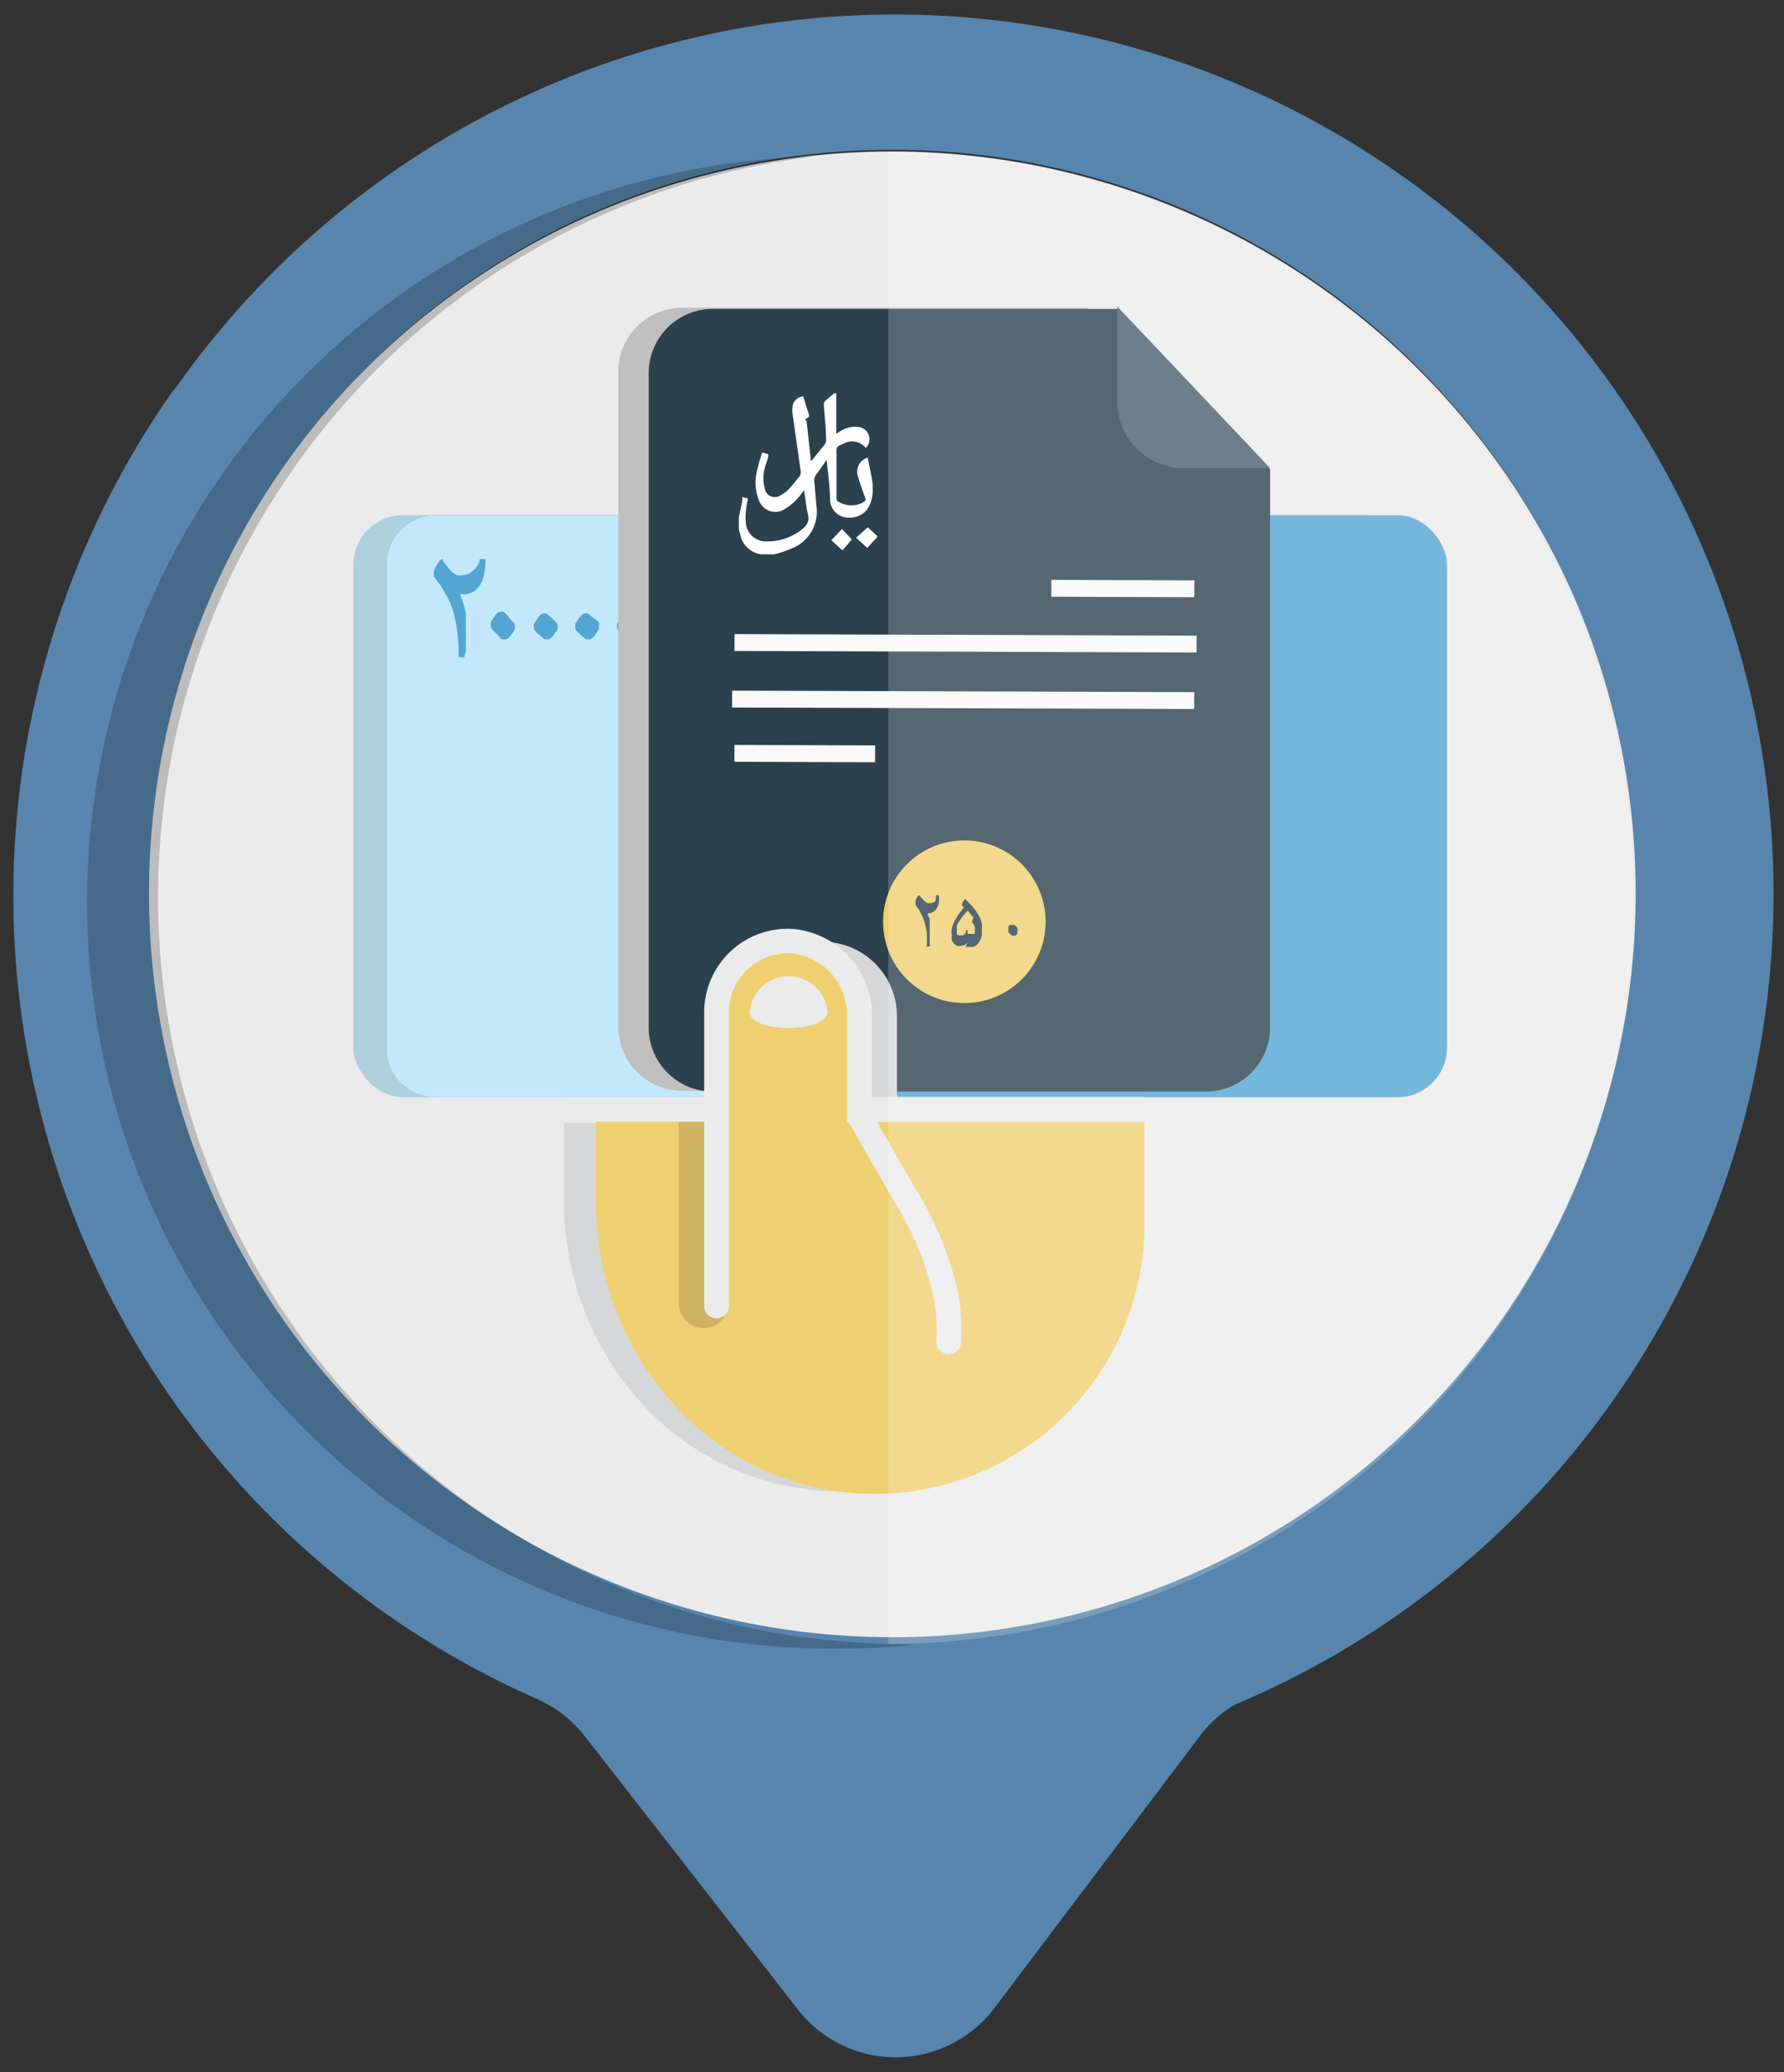 <svg xmlns="http://www.w3.org/2000/svg" viewBox="0 0 72 83.59"><rect x="0" y="0" width="72" height="83.59" fill="#333333" stroke="none"/><defs><style>.cls-1{isolation:isolate;}.cls-2{fill:#ebebeb;}.cls-3{fill:#5785ad;}.cls-17,.cls-4{opacity:0.2;}.cls-4{mix-blend-mode:multiply;}.cls-5{fill:#aed0dd;}.cls-6{fill:#53a5d3;}.cls-7{fill:#c3e8fb;}.cls-8{fill:#bfbfbf;}.cls-9{fill:#2b414d;}.cls-10{fill:#485f6d;}.cls-11{fill:#f9f9fa;}.cls-12,.cls-17{fill:#fff;}.cls-13,.cls-16{fill:#efd070;}.cls-14{fill:#d6d7d8;}.cls-15{fill:none;stroke:#cfb263;stroke-width:2px;}.cls-15,.cls-16{stroke-linecap:round;stroke-miterlimit:10;}.cls-16{stroke:#ebebeb;}</style></defs><title>facilities</title><g class="cls-1"><g id="Layer_2" data-name="Layer 2"><circle class="cls-2" cx="35.99" cy="36.21" r="30.1"/><path class="cls-3" d="M11,11a35.55,35.55,0,0,0-3.91,4.65c-.05.06-.11.11-.15.17A35.41,35.41,0,0,0,21.6,68.5a5,5,0,0,1,2,1.53l8.58,11a5,5,0,0,0,7.93,0l8.31-11a4.76,4.76,0,0,1,1.44-1.28A35.47,35.47,0,1,0,11,11ZM57.25,57.23a30,30,0,1,1,0-42.38A30,30,0,0,1,57.25,57.23Z"/><path class="cls-4" d="M36,66.31a30.11,30.11,0,0,1-3.11-60,30.1,30.1,0,0,0,1,60.19c1.05,0,2.08-.06,3.1-.16Z"/><rect class="cls-5" x="14.26" y="20.78" width="42.8" height="23.48" rx="2" ry="2"/><rect class="cls-6" x="15.6" y="20.78" width="42.8" height="23.48" rx="2" ry="2"/><path class="cls-7" d="M17.6,20.78H29.48a0,0,0,0,1,0,0V44.26a0,0,0,0,1,0,0H17.6a2,2,0,0,1-2-2V22.78A2,2,0,0,1,17.6,20.78Z"/><circle class="cls-7" cx="43.58" cy="32.52" r="6.15"/><path class="cls-6" d="M19.36,22.61a.09.09,0,0,1,0-.06l.11,0,.12,0a.05.05,0,0,1,0,.06,2.52,2.52,0,0,1-.06.58,1.29,1.29,0,0,1-.17.43.77.77,0,0,1-.28.26.79.79,0,0,1-.38.09h-.06l-.08,0a2.14,2.14,0,0,1,.15.42,2.74,2.74,0,0,1,.09.39c0,.12,0,.25,0,.37s0,.26,0,.39a1.7,1.7,0,0,1,0,.22c0,.09,0,.17,0,.25s0,.17,0,.25l-.06.2a.1.1,0,0,1,0,.05.33.33,0,0,1-.12,0l-.11,0a.05.05,0,0,1,0-.05,7.13,7.13,0,0,0-.07-1.09,6.2,6.2,0,0,0-.18-.81A2.67,2.67,0,0,0,18,24a4.34,4.34,0,0,0-.23-.4l-.18-.23c0-.06-.08-.09-.08-.12a1,1,0,0,1,0-.21,1.47,1.47,0,0,1,.1-.22,1.4,1.4,0,0,1,.12-.18c0-.05.07-.08.1-.08s0,0,.05,0l0,.06a2.71,2.71,0,0,0,.22.29,1.11,1.11,0,0,0,.18.19.54.54,0,0,0,.18.1.39.39,0,0,0,.18,0,.56.56,0,0,0,.41-.15A.84.84,0,0,0,19.36,22.61Z"/><path class="cls-6" d="M20.62,25l.11.11a.18.18,0,0,1,.05.12.27.27,0,0,1,0,.14.6.6,0,0,1-.09.15l-.06.09c-.08.12-.16.18-.25.18l-.11,0a.22.22,0,0,1-.09-.07L20,25.52a1.59,1.59,0,0,1-.13-.13.19.19,0,0,1-.06-.13.33.33,0,0,1,0-.17l.09-.14.07-.1a.63.63,0,0,1,.1-.12.21.21,0,0,1,.12-.05.25.25,0,0,1,.13,0l.11.09Z"/><path class="cls-6" d="M22.34,25a.57.57,0,0,1,.11.11.18.18,0,0,1,.05.12.27.27,0,0,1,0,.14.6.6,0,0,1-.09.15l-.06.09c-.08.12-.16.18-.25.18l-.11,0a.22.22,0,0,1-.09-.07l-.16-.13a1.59,1.59,0,0,1-.13-.13.19.19,0,0,1-.06-.13.33.33,0,0,1,0-.17l.09-.14.07-.1a.63.63,0,0,1,.1-.12.21.21,0,0,1,.12-.05.25.25,0,0,1,.13,0l.11.09Z"/><path class="cls-6" d="M24.06,25a.57.57,0,0,1,.11.11.18.18,0,0,1,0,.12.27.27,0,0,1,0,.14.6.6,0,0,1-.09.15l-.06.09c-.08.12-.16.18-.25.18l-.11,0a.22.22,0,0,1-.09-.07l-.16-.13a1.59,1.59,0,0,1-.13-.13.19.19,0,0,1-.06-.13.47.47,0,0,1,0-.17l.09-.14.07-.1a.63.63,0,0,1,.1-.12.21.21,0,0,1,.12-.05.25.25,0,0,1,.13,0l.11.09Z"/><path class="cls-6" d="M25.7,25a.57.57,0,0,1,.11.11.15.15,0,0,1,.05.12.39.39,0,0,1,0,.14l-.09.15-.06.09c-.08.12-.16.18-.25.18l-.12,0-.09-.07-.16-.13-.12-.13a.19.19,0,0,1-.06-.13.33.33,0,0,1,0-.17A.42.42,0,0,1,25,25l.06-.1a.65.65,0,0,1,.11-.12.21.21,0,0,1,.12-.05.21.21,0,0,1,.12,0l.12.09Z"/><path class="cls-6" d="M47.91,37v2.3H44.35c-.08-.27-.29-.48-.3-.72l.3-.27c.15-.13.24-.34.48-.37,0,0,.08,0,.12-.09l.4-.5a3,3,0,0,0,.18-.3,1.29,1.29,0,0,1,.17-.16c.07-.06.16-.1.19-.21a.67.67,0,0,1,.07-.18.86.86,0,0,0,.12-.35c0-.08.09-.14.15-.21-.13,0-.13-.17-.14-.3a.78.78,0,0,1,0-.37s0-.09,0-.14,0,0,0-.06a.23.23,0,0,0,0-.3l0,0s.08,0,.11,0,.17,0,.21-.08a1.46,1.46,0,0,0,.09-.21l-.1.06s-.06,0-.09,0a.13.13,0,0,1,0-.09.21.21,0,0,1,.06-.1l.16-.13a.15.15,0,0,0,0-.09l0-.09-.08,0-.26.25s0,0-.1,0l.16-.39c0-.06,0-.21-.09-.23s-.13-.11-.13-.21a.55.55,0,0,0-.2-.35.58.58,0,0,1-.16-.49c0-.11.06-.23-.06-.33s0-.14-.07-.21a1.89,1.89,0,0,0-.44-.91,2.55,2.55,0,0,0-.73-.52,3.43,3.43,0,0,0-.44-.19,1.58,1.58,0,0,0-.48-.1,1.5,1.5,0,0,0-.82.26,1.7,1.7,0,0,0-.67.66,1.65,1.65,0,0,0-.2.72c0,.15,0,.3,0,.44s0,.06,0,.1,0,0,.06,0a.35.35,0,0,1,.42-.09.76.76,0,0,0,.42,0c.18,0,.26,0,.24.21.05-.05.07-.09.1-.12l.11-.09c0,.15,0,.33.17.37l0-.59h0c.06.1,0,.27.2.29a.14.14,0,0,0,0-.06c0-.16,0-.18.2-.17a.81.81,0,0,1,.34.08.5.5,0,0,0,.34,0,.44.44,0,0,1,.39,0,1.1,1.1,0,0,1,.41.39s0,.12,0,.13-.12.23-.09.35-.18,0-.18.14c-.07-.14-.13-.18-.24-.18s-.17.07-.24.13l-.14.14.08.06.05.07s-.06.07-.08.06a1.91,1.91,0,0,1-.41-.11,1.41,1.41,0,0,1-.39-.24.92.92,0,0,1-.14-.28s0,0,0-.05-.2,0-.3,0-.08,0-.1.08a1.19,1.19,0,0,1-.32.58.65.65,0,0,1-.15.1c-.06,0-.12.09-.19,0s-.08-.12,0-.21l-.16,0v-.2H42a.4.4,0,0,1,.07-.36.49.49,0,0,0-.38.43c0,.15,0,.3,0,.45a1,1,0,0,0,.1.52.47.47,0,0,1,0,.29.71.71,0,0,0,.12.42.21.21,0,0,1,0,.28s0,.11,0,.17,0,.08,0,.1a.92.92,0,0,0-.2.62c0,.2,0,.41-.07.62s0,.21,0,.32,0,.08,0,.12l0,0a.34.34,0,0,1-.05-.11,7.12,7.12,0,0,1,0-.8,5.72,5.72,0,0,1,.14-.67s0-.06,0-.07.1-.15.12-.24a1.36,1.36,0,0,1,.07-.22c-.19-.14-.19-.37-.21-.6a1.67,1.67,0,0,0-.08-.2.88.88,0,0,1-.06-.27,3.62,3.62,0,0,1,0-.47.74.74,0,0,0-.12-.38,3.07,3.07,0,0,1-.43-.87,2,2,0,0,0-.16-.47,3.11,3.11,0,0,1-.16-.91,1.47,1.47,0,0,1,.07-.46c0-.1,0-.19.08-.29a2,2,0,0,1,.1-.26c.07-.15.13-.31.21-.45a1.06,1.06,0,0,1,.19-.23l.24-.25c.12-.13.23-.28.36-.4a1.18,1.18,0,0,1,.61-.33c.12,0,.24-.09.36-.12a3.24,3.24,0,0,1,1.42,0,3.62,3.62,0,0,1,.56.17,2.56,2.56,0,0,1,.67.37,10.29,10.29,0,0,1,.9.85,3.66,3.66,0,0,1,.38.5,2.85,2.85,0,0,1,.26.41,2,2,0,0,1,.26.58v0a2.38,2.38,0,0,1,.29.85,2.63,2.63,0,0,1,0,1.47,3,3,0,0,1-.61,1,2.07,2.07,0,0,1-.24.17c-.17.13-.35.25-.51.39a.88.88,0,0,0-.13.31.71.71,0,0,0,0,.15c0,.17,0,.25.2.27a.52.52,0,0,1,.46.36,2.07,2.07,0,0,0,.59.66.47.47,0,0,0,.34.11A.56.56,0,0,1,47.91,37Z"/><path class="cls-6" d="M39.16,39.26c0-.19,0-.37,0-.54a.15.15,0,0,1,.08-.1l.6-.36a.33.33,0,0,1,.13,0,.53.53,0,0,0,.34-.15l.07,0,.92-.4a1.7,1.7,0,0,1,.39-.09s.06,0,.1,0l-.21.17c-.15.1-.14.27-.2.41a6.25,6.25,0,0,0-.24.6c0,.14-.12.26-.17.39a.17.17,0,0,1-.17.12Z"/><path class="cls-6" d="M42.93,34.68h-.18a1.23,1.23,0,0,1,0-.13s0-.08.05-.08.1-.06.12-.12.05-.08.11,0a.62.62,0,0,0,.48,0,.29.29,0,0,1,.13,0l.2,0c0,.05,0,.09-.06.11l-.45.14c-.08,0-.14.07-.11.16l.37-.1.1.27.12-.11.1.13,0-.16a.57.57,0,0,0,.11.16c.09.07.1,0,.14-.1l.1.26a.09.09,0,0,0,.07,0s0,0,.07,0l0,0c.07.1,0,.38-.15.52l-.19-.18a.81.81,0,0,0-.61-.08l-.38,0a.42.42,0,0,1-.27,0c-.08,0-.22.08-.25.2s0,.11,0,.18-.07.1-.11.14-.1,0-.13-.06a.54.54,0,0,1,0-.48s0,0,0,0,.08-.2.15-.28.06-.13.16-.11,0,0,.06-.05A2,2,0,0,1,42.93,34.68Z"/><path class="cls-6" d="M43.65,33.85c.08,0,.15,0,.19.06s.32.29.46.44.19.25.29.38.12.13.25,0,.07,0,.11-.05,0,.08,0,.12a1.57,1.57,0,0,0,.09.23c0,.06.05.11,0,.18s0,.09,0,.13,0,.07-.07.1-.07-.1,0-.13a.43.43,0,0,0,0-.42l-.11.08-.11-.1,0,0,.07.21s-.09,0-.11,0-.24-.33-.37-.49-.18-.22-.26-.32a.6.6,0,0,1-.09-.13c0-.1-.07-.21-.2-.24A.23.23,0,0,0,43.65,33.85Z"/><path class="cls-6" d="M45.42,34.28a1.25,1.25,0,0,1,0-.15.64.64,0,0,1,.27-.39c.06,0,.06-.06,0-.12s0-.12,0-.14.09,0,.12.07a.23.23,0,0,1,0,.28s-.05.06-.05.09a.42.42,0,0,1-.17.37s0,0,0,.05,0,.15-.13.15l0,.11C45.27,34.55,45.27,34.46,45.42,34.28Z"/><path class="cls-6" d="M43.71,35.91l-.19-.11-.06.07c-.06-.07-.1-.21-.22-.07l-.05-.14-.14.11-.08.1a.31.31,0,0,1,0-.12.45.45,0,0,1,0-.19c.05-.08.14-.08.23,0,.07-.09.12-.13.24,0a.27.27,0,0,0,.36,0,.69.69,0,0,1,0,.1s0,.08,0,.1A1.64,1.64,0,0,1,43.71,35.91Z"/><path class="cls-6" d="M42.75,34a.48.48,0,0,1-.08.16c-.08.07-.12.15-.07.23s0,.18-.07.23a1,1,0,0,0-.32.62s0,0-.05,0a.79.79,0,0,1,0-.13c0-.05,0-.09,0-.14a.64.64,0,0,1,.22-.52c0-.13.16-.18.11-.32s0,0,0-.06l.21-.13Z"/><path class="cls-6" d="M43.14,38.47a.31.31,0,0,1-.21.32s0,.07,0,.1a1,1,0,0,0,0,.17c0,.19,0,.21-.24.19a1,1,0,0,1,.09-.5.32.32,0,0,0,0-.09c0-.09,0-.11.11-.12A1.64,1.64,0,0,0,43.14,38.47Z"/><path class="cls-6" d="M41.78,37.83a.78.78,0,0,0,0,.16c0,.07.07.12.12.21s-.05.12-.15.14-.11.12-.11.21,0,.13-.12.12c.1-.05.06-.12.06-.2s0-.16.08-.25l-.07,0c0-.09.12-.18,0-.26l.06-.12a.61.61,0,0,1,.07-.1s0,0,0,0a.51.51,0,0,0,0,.13Z"/><path class="cls-6" d="M42.23,38.43l-.45.37,0,0a1.2,1.2,0,0,1,.44-.37Z"/><path class="cls-6" d="M45.29,34.84l-.16.1s0-.12,0-.12a.88.88,0,0,1,.16,0Z"/><path class="cls-8" d="M50,18.89v22.5A2.59,2.59,0,0,1,47.44,44H27.55a2.59,2.59,0,0,1-2.6-2.6V15a2.59,2.59,0,0,1,2.6-2.59H43.87Z"/><path class="cls-9" d="M51.26,18.93v22.5a2.59,2.59,0,0,1-2.6,2.6H28.77a2.59,2.59,0,0,1-2.59-2.6V15.05a2.59,2.59,0,0,1,2.59-2.59H45.09Z"/><path class="cls-10" d="M45.09,12.36V16.2a2.68,2.68,0,0,0,2.68,2.68h3.49Z"/><rect class="cls-11" x="42.43" y="23.4" width="5.77" height="0.68" transform="translate(0.08 -0.15) rotate(0.19)"/><rect class="cls-11" x="29.64" y="25.61" width="18.65" height="0.68" transform="translate(0.09 -0.13) rotate(0.19)"/><rect class="cls-11" x="29.55" y="27.89" width="18.65" height="0.68" transform="translate(0.09 -0.13) rotate(0.19)"/><rect class="cls-11" x="29.64" y="30.06" width="5.68" height="0.68" transform="translate(0.1 -0.11) rotate(0.19)"/><path class="cls-12" d="M33.75,15.87l0,1.63.15-.1a1.13,1.13,0,0,1,.71-.18.5.5,0,0,1,.43.72.64.64,0,0,1-.1.13.7.7,0,0,0-.9-.17c-.28.11-.29.12-.28.42,0,.59,0,1.18,0,1.77a.15.15,0,0,0,.1.16,1,1,0,0,0,1,0,.12.12,0,0,0,.06-.16c-.11-.3-.21-.59-.3-.89a.59.59,0,0,1,.4-.74c.06.31.13.62.18.93a2,2,0,0,1,0,.64,1.18,1.18,0,0,1-.23.55.89.89,0,0,1-.73.3.74.74,0,0,1-.74-.7c0-.55-.09-1.11-.14-1.66a.13.13,0,0,1,0-.06l0,0a.36.36,0,0,1,0,.09c-.14.2-.27.4-.42.59a.44.44,0,0,0-.07.35l.09,1a1.59,1.59,0,0,1-1,1.63,4.34,4.34,0,0,1-.72.24h-.42l-.1,0a1,1,0,0,1-.84-.77l-.06-.24v-.5c.05-.22.1-.44.14-.66,0,0,0-.09,0-.14l.23.06a2.57,2.57,0,0,0-.08.47,2.33,2.33,0,0,0,0,.59.82.82,0,0,0,.85.67,2.24,2.24,0,0,0,1.41-.49l.09-.08a.49.49,0,0,0,.15-.5c-.07-.31-.1-.63-.16-1a3.13,3.13,0,0,1-.31.39,2.43,2.43,0,0,1-.51.4.7.7,0,0,1-1-.38,1.9,1.9,0,0,1-.09-1.13,7.94,7.94,0,0,1,.22-.8l.25.07c0,.2-.11.39-.15.58a1.58,1.58,0,0,0,0,.78.41.41,0,0,0,.64.3,1.25,1.25,0,0,0,.36-.28c.14-.14.26-.31.39-.46a.3.3,0,0,0,.06-.26l-.33-2.34a.86.86,0,0,1,0-.16.47.47,0,0,1,.44-.49c.06.2.12.41.19.62s.06.2-.06.27,0,.06,0,.09l.18,1.63h0l.06-.06.47-.58a.29.29,0,0,0,.08-.22c0-.46-.06-.93-.09-1.39a.21.21,0,0,1,.08-.2l.34-.29Z"/><path class="cls-12" d="M35.4,21.67l-.4.43-.45-.41.47-.42.38.35Z"/><path class="cls-12" d="M34,22.2l-.45-.41.43-.45.4.42Z"/><circle class="cls-13" cx="38.92" cy="37.18" r="3.28"/><path class="cls-9" d="M37.77,36.11a.05.05,0,0,1,0,0h.12s0,0,0,0a1.42,1.42,0,0,1,0,.31.69.69,0,0,1-.09.23.4.4,0,0,1-.15.14.36.36,0,0,1-.21.05h0l0,0c0,.08.06.16.08.23a1.6,1.6,0,0,1,0,.21c0,.06,0,.13,0,.2v.33s0,.09,0,.13a.51.51,0,0,1,0,.13.2.2,0,0,1,0,.11s0,0,0,0h-.12s0,0,0,0a3.37,3.37,0,0,0,0-.58,3.24,3.24,0,0,0-.1-.44,1.52,1.52,0,0,0-.13-.31,1,1,0,0,0-.12-.21l-.1-.13s0-.05,0-.06a.6.6,0,0,1,0-.12l.05-.12a.35.35,0,0,1,.07-.09s0,0,.05,0h0s0,0,0,0a1,1,0,0,0,.12.15.94.94,0,0,0,.1.1l.09.06.1,0a.31.31,0,0,0,.22-.08A.54.54,0,0,0,37.77,36.11Z"/><path class="cls-9" d="M39.07,38a.37.37,0,0,1-.32.15.32.32,0,0,1-.14,0,.4.4,0,0,1-.12-.1.64.64,0,0,1-.08-.14,1.1,1.1,0,0,1,0-.18,1.15,1.15,0,0,1,0-.26,1.34,1.34,0,0,1,.09-.26,2.88,2.88,0,0,1,.16-.29l.24-.32-.07-.07,0,0v0a.29.29,0,0,1,0-.09.53.53,0,0,1,.06-.1l.06-.08,0,0h0l0,0a3.46,3.46,0,0,1,.33.35,1.84,1.84,0,0,1,.22.32,1,1,0,0,1,.12.3.84.84,0,0,1,0,.27,1,1,0,0,1,0,.25.79.79,0,0,1-.09.23.54.54,0,0,1-.14.16.36.36,0,0,1-.2.06h-.08l-.07,0-.06,0,0-.05Zm0-1.28-.2.22-.15.21a.7.7,0,0,0-.1.19.37.37,0,0,0,0,.16.3.3,0,0,0,0,.1.2.2,0,0,0,0,.08.18.18,0,0,0,.07.05h.17a.26.26,0,0,0,.12-.12.39.39,0,0,0,0-.09s0,0,0,0h0c.05,0,.07,0,.07,0s0,.07,0,.1l0,.05.06,0h.07a.15.15,0,0,0,.09,0,.18.18,0,0,0,.07,0,.21.21,0,0,0,0-.06.25.25,0,0,0,0-.08.34.34,0,0,0,0-.16,1.25,1.25,0,0,0-.11-.18L39.28,37C39.21,36.92,39.15,36.84,39.08,36.76Z"/><path class="cls-9" d="M41,37.36l.06.06a.19.19,0,0,1,0,.07.13.13,0,0,1,0,.08.59.59,0,0,0,0,.08l0,0a.17.17,0,0,1-.13.1h-.07l0,0-.09-.07-.07-.07a.09.09,0,0,1,0-.07.29.29,0,0,1,0-.09l0-.08,0,0,.05-.06a.09.09,0,0,1,.07,0l.06,0,.07,0Z"/><path class="cls-14" d="M40.05,44.76H36.2V41A3,3,0,0,0,33.46,38a2.89,2.89,0,0,0-3,2.88v4.41h-7.7V48.4A12.12,12.12,0,0,0,26.27,57h0A10.89,10.89,0,0,0,34,60.16h0A10.88,10.88,0,0,0,44.86,49.27V44.76Z"/><path class="cls-13" d="M41.38,44.85H34.69V41.11a3,3,0,0,0-2.73-3,2.88,2.88,0,0,0-3,2.88v3.9H24.05V48.5a12.13,12.13,0,0,0,3.55,8.57h0a10.89,10.89,0,0,0,7.7,3.19h0A10.89,10.89,0,0,0,46.19,49.37V44.85Z"/><line class="cls-15" x1="28.39" y1="45.37" x2="28.39" y2="52.57"/><line class="cls-16" x1="28.92" y1="44.85" x2="28.92" y2="52.68"/><path class="cls-16" d="M34.71,45.06l1.72,3s2.1,3.13,1.86,6.06"/><path class="cls-2" d="M33.39,40.82a1.57,1.57,0,0,0-3.13,0C30.26,41.68,33.39,41.68,33.39,40.82Z"/><path class="cls-2" d="M46.19,45.26h-12V41a2.51,2.51,0,0,0-2.26-2.55,2.43,2.43,0,0,0-1.77.66,2.35,2.35,0,0,0-.74,1.73v4.41h-6.7v-1h5.7V40.85A3.37,3.37,0,0,1,32,37.47,3.5,3.5,0,0,1,35.19,41v3.25h11Z"/><path class="cls-17" d="M35.85,66.31a30.1,30.1,0,0,0,0-60.2Z"/></g></g></svg>